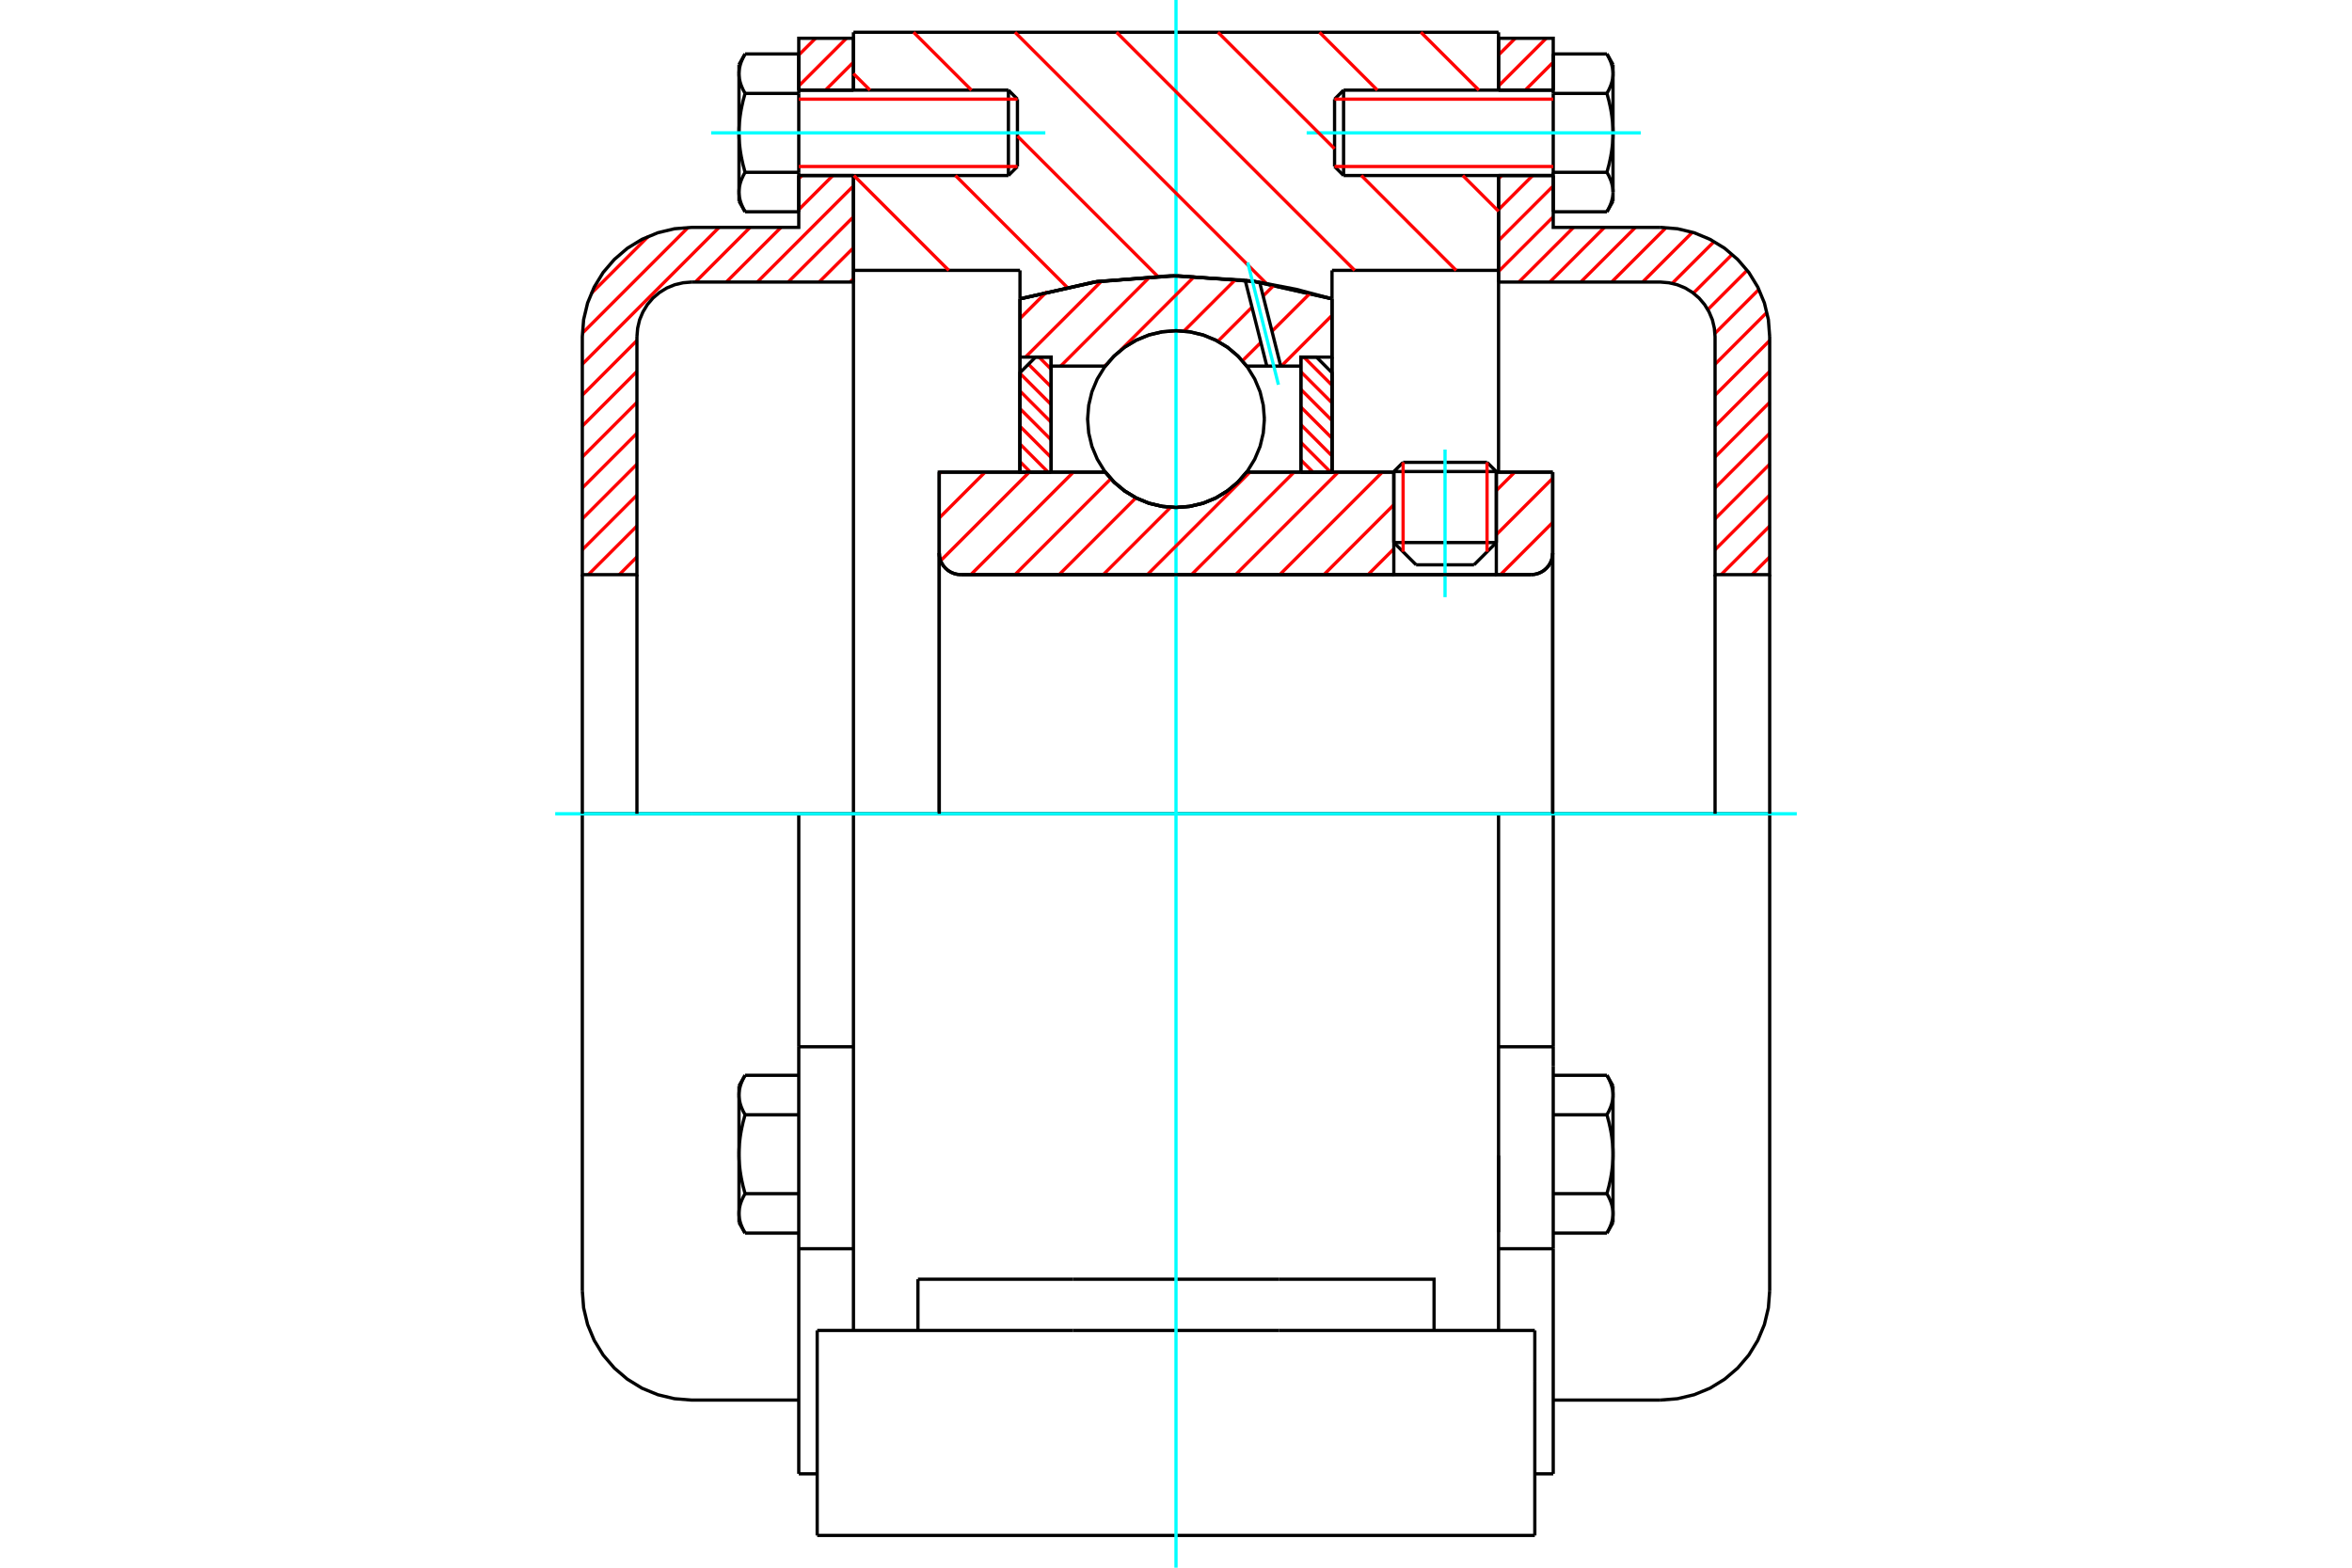<?xml version="1.0" standalone="no"?>
<!DOCTYPE svg PUBLIC "-//W3C//DTD SVG 1.1//EN"
	"http://www.w3.org/Graphics/SVG/1.1/DTD/svg11.dtd">
<svg xmlns="http://www.w3.org/2000/svg" height="100%" width="100%" viewBox="0 0 36000 24000">
	<rect x="-1800" y="-1200" width="39600" height="26400" style="fill:#FFF"/>
	<g style="fill:none; fill-rule:evenodd" transform="matrix(1 0 0 1 0 0)">
		<g style="fill:none; stroke:#000; stroke-width:50; shape-rendering:geometricPrecision">
			<line x1="22903" y1="7219" x2="21334" y2="7219"/>
			<line x1="21476" y1="7078" x2="22761" y2="7078"/>
			<line x1="21334" y1="8306" x2="22903" y2="8306"/>
			<line x1="22562" y1="8647" x2="21675" y2="8647"/>
			<polyline points="23436,8797 23488,8793 23538,8781 23586,8761 23630,8734 23669,8700 23703,8661 23730,8617 23750,8569 23762,8519 23766,8467"/>
			<line x1="23766" y1="7228" x2="23766" y2="8467"/>
			<line x1="22903" y1="7228" x2="23766" y2="7228"/>
			<line x1="19082" y1="7228" x2="21334" y2="7228"/>
			<polyline points="16918,7228 17056,7385 17216,7518 17395,7626 17588,7705 17792,7753 18000,7769 18208,7753 18412,7705 18605,7626 18784,7518 18944,7385 19082,7228"/>
			<line x1="14376" y1="7228" x2="16918" y2="7228"/>
			<line x1="14376" y1="8467" x2="14376" y2="7228"/>
			<polyline points="14376,8467 14380,8519 14392,8569 14412,8617 14439,8661 14473,8700 14512,8734 14556,8761 14604,8781 14654,8793 14705,8797"/>
			<line x1="23436" y1="8797" x2="14705" y2="8797"/>
			<line x1="23766" y1="8467" x2="23766" y2="12458"/>
			<line x1="14376" y1="8467" x2="14376" y2="12458"/>
			<line x1="21476" y1="7078" x2="21334" y2="7219"/>
			<line x1="22903" y1="7219" x2="22761" y2="7078"/>
			<line x1="22562" y1="8647" x2="22903" y2="8306"/>
			<line x1="21334" y1="8306" x2="21675" y2="8647"/>
			<line x1="21334" y1="7219" x2="21334" y2="8306"/>
			<line x1="22903" y1="8306" x2="22903" y2="7219"/>
			<line x1="22937" y1="12458" x2="13063" y2="12458"/>
			<line x1="22937" y1="4139" x2="20388" y2="4139"/>
			<line x1="22937" y1="2687" x2="22937" y2="4139"/>
			<line x1="22937" y1="494" x2="22937" y2="1380"/>
			<line x1="13063" y1="494" x2="22937" y2="494"/>
			<line x1="13063" y1="1380" x2="13063" y2="494"/>
			<line x1="13063" y1="4139" x2="13063" y2="2687"/>
			<line x1="15612" y1="4139" x2="13063" y2="4139"/>
			<line x1="15612" y1="4575" x2="15612" y2="4139"/>
			<polyline points="20388,4575 19207,4310 18000,4221 16793,4310 15612,4575"/>
			<line x1="20388" y1="4139" x2="20388" y2="4575"/>
			<line x1="15612" y1="7228" x2="15612" y2="4575"/>
			<line x1="13063" y1="12458" x2="13063" y2="4139"/>
			<line x1="20388" y1="4575" x2="20388" y2="7228"/>
			<polyline points="13063,20368 13063,18578 13063,12458"/>
			<line x1="12508" y1="23506" x2="23492" y2="23506"/>
			<line x1="14050" y1="20368" x2="14050" y2="19584"/>
			<line x1="16420" y1="19584" x2="14050" y2="19584"/>
			<line x1="16420" y1="20368" x2="19580" y2="20368"/>
			<line x1="19580" y1="19584" x2="16420" y2="19584"/>
			<polyline points="21950,20368 21950,19584 19580,19584"/>
			<line x1="22937" y1="20368" x2="22937" y2="18578"/>
			<line x1="19580" y1="20368" x2="23492" y2="20368"/>
			<line x1="22937" y1="17691" x2="22937" y2="18863"/>
			<line x1="22937" y1="4139" x2="22937" y2="7228"/>
			<line x1="23492" y1="21153" x2="23492" y2="20368"/>
			<line x1="23492" y1="23506" x2="23492" y2="21153"/>
			<polyline points="12508,23506 12508,21153 12508,20368"/>
			<line x1="22937" y1="18578" x2="22937" y2="12458"/>
			<line x1="12508" y1="20368" x2="16420" y2="20368"/>
			<line x1="12226" y1="16025" x2="13063" y2="16025"/>
			<polyline points="12226,16025 12226,16326 12226,16416 12226,19117 12226,22563"/>
			<polyline points="11311,18576 11311,18584 11311,18592 11312,18601 11312,18609 11313,18617 11314,18625 11315,18634 11316,18642 11317,18650 11318,18658 11320,18667 11322,18675 11324,18683 11326,18692 11328,18700 11330,18708 11333,18717 11335,18725 11338,18734 11341,18742 11344,18751 11347,18760 11351,18768 11354,18777 11358,18786 11362,18795 11366,18804 11370,18813 11374,18822 11379,18831 11384,18840 11389,18849 11394,18859 11399,18868 11404,18878"/>
			<line x1="11311" y1="18716" x2="11311" y2="18576"/>
			<polyline points="11311,17670 11311,17686 11311,17703 11312,17720 11312,17736 11313,17753 11314,17769 11315,17786 11316,17802 11317,17819 11318,17835 11320,17852 11322,17868 11324,17885 11326,17902 11328,17919 11330,17935 11333,17952 11335,17969 11338,17986 11341,18003 11344,18020 11347,18038 11351,18055 11354,18073 11358,18090 11362,18108 11366,18126 11370,18144 11374,18162 11379,18180 11384,18198 11389,18217 11394,18236 11399,18255 11404,18274"/>
			<line x1="11311" y1="18576" x2="11311" y2="17670"/>
			<polyline points="11404,18274 11399,18283 11394,18293 11389,18302 11384,18311 11379,18321 11374,18330 11370,18339 11366,18348 11362,18357 11358,18365 11354,18374 11351,18383 11347,18392 11344,18400 11341,18409 11338,18417 11335,18426 11333,18434 11330,18443 11328,18451 11326,18460 11324,18468 11322,18476 11320,18485 11318,18493 11317,18501 11316,18509 11315,18518 11314,18526 11313,18534 11312,18543 11312,18551 11311,18559 11311,18567 11311,18576"/>
			<polyline points="11311,16764 11311,16772 11311,16780 11312,16789 11312,16797 11313,16805 11314,16814 11315,16822 11316,16830 11317,16838 11318,16847 11320,16855 11322,16863 11324,16872 11326,16880 11328,16888 11330,16897 11333,16905 11335,16914 11338,16922 11341,16931 11344,16939 11347,16948 11351,16957 11354,16965 11358,16974 11362,16983 11366,16992 11370,17001 11374,17010 11379,17019 11384,17028 11389,17037 11394,17047 11399,17056 11404,17066"/>
			<line x1="11311" y1="17670" x2="11311" y2="16764"/>
			<polyline points="11404,17066 11399,17085 11394,17104 11389,17123 11384,17141 11379,17160 11374,17178 11370,17196 11366,17214 11362,17232 11358,17249 11354,17267 11351,17284 11347,17302 11344,17319 11341,17336 11338,17353 11335,17370 11333,17387 11330,17404 11328,17421 11326,17438 11324,17454 11322,17471 11320,17488 11318,17504 11317,17521 11316,17537 11315,17554 11314,17570 11313,17587 11312,17603 11312,17620 11311,17637 11311,17653 11311,17670"/>
			<line x1="11311" y1="16764" x2="11311" y2="16624"/>
			<polyline points="11404,16462 11399,16471 11394,16481 11389,16490 11384,16500 11379,16509 11374,16518 11370,16527 11366,16536 11362,16545 11358,16554 11354,16562 11351,16571 11347,16580 11344,16589 11341,16597 11338,16606 11335,16614 11333,16623 11330,16631 11328,16639 11326,16648 11324,16656 11322,16665 11320,16673 11318,16681 11317,16689 11316,16698 11315,16706 11314,16714 11313,16722 11312,16731 11312,16739 11311,16747 11311,16756 11311,16764"/>
			<line x1="12226" y1="17066" x2="11404" y2="17066"/>
			<line x1="12226" y1="16462" x2="11404" y2="16462"/>
			<line x1="12226" y1="18274" x2="11404" y2="18274"/>
			<line x1="12226" y1="18878" x2="11404" y2="18878"/>
			<line x1="10586" y1="12458" x2="8913" y2="12458"/>
			<line x1="12226" y1="12458" x2="10586" y2="12458"/>
			<line x1="13063" y1="12458" x2="12226" y2="12458"/>
			<line x1="8913" y1="12458" x2="8913" y2="19760"/>
			<line x1="12226" y1="12458" x2="12226" y2="16025"/>
			<line x1="15573" y1="2549" x2="15573" y2="1518"/>
			<line x1="15435" y1="2687" x2="15435" y2="1380"/>
			<polyline points="11404,2638 11399,2647 11394,2657 11389,2666 11384,2675 11379,2684 11374,2694 11370,2703 11366,2712 11362,2721 11358,2729 11354,2738 11351,2747 11347,2756 11344,2764 11341,2773 11338,2781 11335,2790 11333,2798 11330,2807 11328,2815 11326,2824 11324,2832 11322,2840 11320,2849 11318,2857 11317,2865 11316,2873 11315,2882 11314,2890 11313,2898 11312,2906 11312,2915 11311,2923 11311,2931 11311,2940"/>
			<polyline points="11311,2034 11311,2050 11311,2067 11312,2083 11312,2100 11313,2116 11314,2133 11315,2150 11316,2166 11317,2183 11318,2199 11320,2216 11322,2232 11324,2249 11326,2266 11328,2282 11330,2299 11333,2316 11335,2333 11338,2350 11341,2367 11344,2384 11347,2402 11351,2419 11354,2436 11358,2454 11362,2472 11366,2490 11370,2508 11374,2526 11379,2544 11384,2562 11389,2581 11394,2600 11399,2619 11404,2638"/>
			<line x1="11311" y1="2940" x2="11311" y2="2034"/>
			<polyline points="11311,1128 11311,1136 11311,1144 11312,1153 11312,1161 11313,1169 11314,1177 11315,1186 11316,1194 11317,1202 11318,1211 11320,1219 11322,1227 11324,1235 11326,1244 11328,1252 11330,1261 11333,1269 11335,1277 11338,1286 11341,1295 11344,1303 11347,1312 11351,1320 11354,1329 11358,1338 11362,1347 11366,1356 11370,1365 11374,1374 11379,1383 11384,1392 11389,1401 11394,1411 11399,1420 11404,1430"/>
			<line x1="11311" y1="2034" x2="11311" y2="1128"/>
			<polyline points="11404,1430 11399,1449 11394,1468 11389,1487 11384,1505 11379,1523 11374,1542 11370,1560 11366,1578 11362,1596 11358,1613 11354,1631 11351,1648 11347,1666 11344,1683 11341,1700 11338,1717 11335,1734 11333,1751 11330,1768 11328,1785 11326,1802 11324,1818 11322,1835 11320,1852 11318,1868 11317,1885 11316,1901 11315,1918 11314,1934 11313,1951 11312,1967 11312,1984 11311,2000 11311,2017 11311,2034"/>
			<line x1="11311" y1="1128" x2="11311" y2="988"/>
			<polyline points="11404,826 11399,835 11394,845 11389,854 11384,863 11379,873 11374,882 11370,891 11366,900 11362,909 11358,918 11354,926 11351,935 11347,944 11344,952 11341,961 11338,970 11335,978 11333,987 11330,995 11328,1003 11326,1012 11324,1020 11322,1028 11320,1037 11318,1045 11317,1053 11316,1062 11315,1070 11314,1078 11313,1086 11312,1095 11312,1103 11311,1111 11311,1119 11311,1128"/>
			<polyline points="11311,2940 11311,2948 11311,2956 11312,2964 11312,2973 11313,2981 11314,2989 11315,2997 11316,3006 11317,3014 11318,3022 11320,3031 11322,3039 11324,3047 11326,3056 11328,3064 11330,3072 11333,3081 11335,3089 11338,3098 11341,3106 11344,3115 11347,3124 11351,3132 11354,3141 11358,3150 11362,3159 11366,3168 11370,3176 11374,3186 11379,3195 11384,3204 11389,3213 11394,3223 11399,3232 11404,3242"/>
			<line x1="11311" y1="3080" x2="11311" y2="2940"/>
			<line x1="12226" y1="826" x2="11404" y2="826"/>
			<line x1="12226" y1="1430" x2="11404" y2="1430"/>
			<line x1="12226" y1="1430" x2="12226" y2="826"/>
			<line x1="12226" y1="2638" x2="11404" y2="2638"/>
			<line x1="12226" y1="2638" x2="12226" y2="1430"/>
			<line x1="12226" y1="3242" x2="11404" y2="3242"/>
			<line x1="12226" y1="3242" x2="12226" y2="2638"/>
			<line x1="12226" y1="19117" x2="13063" y2="19117"/>
			<line x1="12226" y1="22563" x2="12508" y2="22563"/>
			<line x1="11311" y1="18716" x2="11404" y2="18878"/>
			<line x1="11404" y1="16462" x2="11311" y2="16624"/>
			<polyline points="8913,19760 8933,20022 8994,20278 9095,20520 9232,20744 9403,20944 9602,21114 9826,21252 10069,21352 10324,21413 10586,21434 12226,21434"/>
			<line x1="15435" y1="2687" x2="15573" y2="2549"/>
			<line x1="15573" y1="1518" x2="15435" y2="1380"/>
			<line x1="12226" y1="2687" x2="15435" y2="2687"/>
			<line x1="15435" y1="1380" x2="12226" y2="1380"/>
			<line x1="11404" y1="826" x2="11311" y2="988"/>
			<line x1="11311" y1="3080" x2="11404" y2="3242"/>
			<line x1="22937" y1="16025" x2="23774" y2="16025"/>
			<line x1="23774" y1="16326" x2="23774" y2="16025"/>
			<line x1="23774" y1="16416" x2="23774" y2="16326"/>
			<line x1="23774" y1="19117" x2="23774" y2="16416"/>
			<polyline points="23774,16025 23774,12458 22937,12458"/>
			<line x1="23774" y1="22563" x2="23774" y2="19117"/>
			<polyline points="24689,16764 24689,16756 24689,16747 24688,16739 24688,16731 24687,16722 24686,16714 24685,16706 24684,16698 24683,16689 24682,16681 24680,16673 24678,16665 24676,16656 24674,16648 24672,16639 24670,16631 24667,16623 24665,16614 24662,16606 24659,16597 24656,16589 24653,16580 24649,16571 24646,16562 24642,16554 24638,16545 24634,16536 24630,16527 24626,16518 24621,16509 24616,16500 24611,16490 24606,16481 24601,16471 24596,16462"/>
			<line x1="24689" y1="16624" x2="24689" y2="16764"/>
			<polyline points="24689,17670 24689,17653 24689,17637 24688,17620 24688,17603 24687,17587 24686,17570 24685,17554 24684,17537 24683,17521 24682,17504 24680,17488 24678,17471 24676,17454 24674,17438 24672,17421 24670,17404 24667,17387 24665,17370 24662,17353 24659,17336 24656,17319 24653,17302 24649,17284 24646,17267 24642,17249 24638,17232 24634,17214 24630,17196 24626,17178 24621,17160 24616,17141 24611,17123 24606,17104 24601,17085 24596,17066"/>
			<line x1="24689" y1="16764" x2="24689" y2="17670"/>
			<polyline points="24596,17066 24601,17056 24606,17047 24611,17037 24616,17028 24621,17019 24626,17010 24630,17001 24634,16992 24638,16983 24642,16974 24646,16965 24649,16957 24653,16948 24656,16939 24659,16931 24662,16922 24665,16914 24667,16905 24670,16897 24672,16888 24674,16880 24676,16872 24678,16863 24680,16855 24682,16847 24683,16838 24684,16830 24685,16822 24686,16814 24687,16805 24688,16797 24688,16789 24689,16780 24689,16772 24689,16764"/>
			<polyline points="24689,18576 24689,18567 24689,18559 24688,18551 24688,18543 24687,18534 24686,18526 24685,18518 24684,18509 24683,18501 24682,18493 24680,18485 24678,18476 24676,18468 24674,18460 24672,18451 24670,18443 24667,18434 24665,18426 24662,18417 24659,18409 24656,18400 24653,18392 24649,18383 24646,18374 24642,18365 24638,18357 24634,18348 24630,18339 24626,18330 24621,18321 24616,18311 24611,18302 24606,18293 24601,18283 24596,18274"/>
			<line x1="24689" y1="17670" x2="24689" y2="18576"/>
			<polyline points="24596,18274 24601,18255 24606,18236 24611,18217 24616,18198 24621,18180 24626,18162 24630,18144 24634,18126 24638,18108 24642,18090 24646,18073 24649,18055 24653,18038 24656,18020 24659,18003 24662,17986 24665,17969 24667,17952 24670,17935 24672,17919 24674,17902 24676,17885 24678,17868 24680,17852 24682,17835 24683,17819 24684,17802 24685,17786 24686,17769 24687,17753 24688,17736 24688,17720 24689,17703 24689,17686 24689,17670"/>
			<line x1="24689" y1="18576" x2="24689" y2="18716"/>
			<polyline points="24596,18878 24601,18868 24606,18859 24611,18849 24616,18840 24621,18831 24626,18822 24630,18813 24634,18804 24638,18795 24642,18786 24646,18777 24649,18768 24653,18760 24656,18751 24659,18742 24662,18734 24665,18725 24667,18717 24670,18708 24672,18700 24674,18692 24676,18683 24678,18675 24680,18667 24682,18658 24683,18650 24684,18642 24685,18634 24686,18625 24687,18617 24688,18609 24688,18601 24689,18592 24689,18584 24689,18576"/>
			<line x1="23774" y1="18878" x2="24596" y2="18878"/>
			<line x1="23774" y1="18274" x2="24596" y2="18274"/>
			<line x1="23774" y1="17066" x2="24596" y2="17066"/>
			<line x1="23774" y1="16462" x2="24596" y2="16462"/>
			<polyline points="27087,12458 25414,12458 23774,12458"/>
			<line x1="27087" y1="19760" x2="27087" y2="12458"/>
			<line x1="20427" y1="1518" x2="20427" y2="2549"/>
			<line x1="20565" y1="1380" x2="20565" y2="2687"/>
			<polyline points="24689,1128 24689,1119 24689,1111 24688,1103 24688,1095 24687,1086 24686,1078 24685,1070 24684,1062 24683,1053 24682,1045 24680,1037 24678,1028 24676,1020 24674,1012 24672,1003 24670,995 24667,987 24665,978 24662,970 24659,961 24656,952 24653,944 24649,935 24646,926 24642,918 24638,909 24634,900 24630,891 24626,882 24621,873 24616,863 24611,854 24606,845 24601,835 24596,826"/>
			<line x1="24689" y1="988" x2="24689" y2="1128"/>
			<polyline points="24596,3242 24601,3232 24606,3223 24611,3213 24616,3204 24621,3195 24626,3186 24630,3176 24634,3168 24638,3159 24642,3150 24646,3141 24649,3132 24653,3124 24656,3115 24659,3106 24662,3098 24665,3089 24667,3081 24670,3072 24672,3064 24674,3056 24676,3047 24678,3039 24680,3031 24682,3022 24683,3014 24684,3006 24685,2997 24686,2989 24687,2981 24688,2973 24688,2964 24689,2956 24689,2948 24689,2940 24689,3080"/>
			<polyline points="24689,2034 24689,2017 24689,2000 24688,1984 24688,1967 24687,1951 24686,1934 24685,1918 24684,1901 24683,1885 24682,1868 24680,1852 24678,1835 24676,1818 24674,1802 24672,1785 24670,1768 24667,1751 24665,1734 24662,1717 24659,1700 24656,1683 24653,1666 24649,1648 24646,1631 24642,1613 24638,1596 24634,1578 24630,1560 24626,1542 24621,1523 24616,1505 24611,1487 24606,1468 24601,1449 24596,1430"/>
			<line x1="24689" y1="1128" x2="24689" y2="2034"/>
			<polyline points="24596,1430 24601,1420 24606,1411 24611,1401 24616,1392 24621,1383 24626,1374 24630,1365 24634,1356 24638,1347 24642,1338 24646,1329 24649,1320 24653,1312 24656,1303 24659,1295 24662,1286 24665,1277 24667,1269 24670,1261 24672,1252 24674,1244 24676,1235 24678,1227 24680,1219 24682,1211 24683,1202 24684,1194 24685,1186 24686,1177 24687,1169 24688,1161 24688,1153 24689,1144 24689,1136 24689,1128"/>
			<polyline points="24689,2940 24689,2931 24689,2923 24688,2915 24688,2906 24687,2898 24686,2890 24685,2882 24684,2873 24683,2865 24682,2857 24680,2849 24678,2840 24676,2832 24674,2824 24672,2815 24670,2807 24667,2798 24665,2790 24662,2781 24659,2773 24656,2764 24653,2756 24649,2747 24646,2738 24642,2729 24638,2721 24634,2712 24630,2703 24626,2694 24621,2684 24616,2675 24611,2666 24606,2657 24601,2647 24596,2638"/>
			<line x1="24689" y1="2034" x2="24689" y2="2940"/>
			<polyline points="24596,2638 24601,2619 24606,2600 24611,2581 24616,2562 24621,2544 24626,2526 24630,2508 24634,2490 24638,2472 24642,2454 24646,2436 24649,2419 24653,2402 24656,2384 24659,2367 24662,2350 24665,2333 24667,2316 24670,2299 24672,2282 24674,2266 24676,2249 24678,2232 24680,2216 24682,2199 24683,2183 24684,2166 24685,2150 24686,2133 24687,2116 24688,2100 24688,2083 24689,2067 24689,2050 24689,2034"/>
			<line x1="23774" y1="1430" x2="24596" y2="1430"/>
			<polyline points="23774,1430 23774,2638 24596,2638"/>
			<line x1="23774" y1="826" x2="24596" y2="826"/>
			<line x1="23774" y1="826" x2="23774" y2="1430"/>
			<line x1="23774" y1="3242" x2="24596" y2="3242"/>
			<line x1="23774" y1="2638" x2="23774" y2="3242"/>
			<line x1="22937" y1="19117" x2="23774" y2="19117"/>
			<line x1="23492" y1="22563" x2="23774" y2="22563"/>
			<line x1="24689" y1="16624" x2="24596" y2="16462"/>
			<line x1="24596" y1="18878" x2="24689" y2="18716"/>
			<polyline points="25414,21434 25676,21413 25931,21352 26174,21252 26398,21114 26597,20944 26768,20744 26905,20520 27006,20278 27067,20022 27087,19760"/>
			<line x1="23774" y1="21434" x2="25414" y2="21434"/>
			<line x1="20565" y1="1380" x2="20427" y2="1518"/>
			<line x1="20427" y1="2549" x2="20565" y2="2687"/>
			<line x1="23774" y1="1380" x2="20565" y2="1380"/>
			<line x1="20565" y1="2687" x2="23774" y2="2687"/>
			<line x1="24689" y1="988" x2="24596" y2="826"/>
			<line x1="24596" y1="3242" x2="24689" y2="3080"/>
		</g>
		<g style="fill:none; stroke:#0FF; stroke-width:50; shape-rendering:geometricPrecision">
			<line x1="22118" y1="9142" x2="22118" y2="6882"/>
			<line x1="18000" y1="24000" x2="18000" y2="0"/>
			<line x1="8498" y1="12458" x2="27502" y2="12458"/>
			<line x1="10885" y1="2034" x2="16000" y2="2034"/>
			<line x1="20000" y1="2034" x2="25115" y2="2034"/>
		</g>
		<g style="fill:none; stroke:#F00; stroke-width:50; shape-rendering:geometricPrecision">
			<line x1="27087" y1="8526" x2="26817" y2="8797"/>
			<line x1="27087" y1="8053" x2="26344" y2="8797"/>
			<line x1="27087" y1="7580" x2="26251" y2="8416"/>
			<line x1="27087" y1="7106" x2="26251" y2="7943"/>
			<line x1="27087" y1="6633" x2="26251" y2="7470"/>
			<line x1="27087" y1="6159" x2="26251" y2="6996"/>
			<line x1="27087" y1="5686" x2="26251" y2="6523"/>
			<line x1="27087" y1="5213" x2="26251" y2="6050"/>
			<line x1="27045" y1="4782" x2="26251" y2="5576"/>
			<line x1="26922" y1="4431" x2="26249" y2="5104"/>
			<line x1="26742" y1="4138" x2="26140" y2="4740"/>
			<line x1="26513" y1="3894" x2="25919" y2="4488"/>
			<line x1="26236" y1="3698" x2="25595" y2="4338"/>
			<line x1="25904" y1="3556" x2="25142" y2="4318"/>
			<line x1="25502" y1="3484" x2="24668" y2="4318"/>
			<line x1="25032" y1="3481" x2="24195" y2="4318"/>
			<line x1="24558" y1="3481" x2="23722" y2="4318"/>
			<line x1="24085" y1="3481" x2="23248" y2="4318"/>
			<line x1="23774" y1="3319" x2="22937" y2="4156"/>
			<line x1="23774" y1="2846" x2="22937" y2="3683"/>
			<line x1="23459" y1="2687" x2="22937" y2="3209"/>
			<line x1="22985" y1="2687" x2="22937" y2="2736"/>
			<line x1="23774" y1="952" x2="23346" y2="1380"/>
			<line x1="23667" y1="586" x2="22937" y2="1316"/>
			<line x1="23193" y1="586" x2="22937" y2="842"/>
		</g>
		<g style="fill:none; stroke:#000; stroke-width:50; shape-rendering:geometricPrecision">
			<line x1="22937" y1="4318" x2="22937" y2="2687"/>
			<line x1="22937" y1="1380" x2="23774" y2="1380"/>
			<line x1="23774" y1="2687" x2="22937" y2="2687"/>
			<polyline points="22937,1380 22937,586 23774,586 23774,1380"/>
			<polyline points="23774,2687 23774,3481 25414,3481"/>
			<polyline points="27087,5155 27067,4893 27006,4638 26905,4395 26768,4171 26597,3972 26398,3801 26174,3664 25931,3563 25676,3502 25414,3481"/>
			<polyline points="27087,5155 27087,8797 26251,8797 26251,5155 26240,5024 26210,4896 26159,4775 26091,4663 26006,4563 25906,4478 25794,4409 25672,4359 25545,4329 25414,4318 22937,4318"/>
			<line x1="27087" y1="12458" x2="27087" y2="8797"/>
			<line x1="26251" y1="8797" x2="26251" y2="12458"/>
		</g>
		<g style="fill:none; stroke:#F00; stroke-width:50; shape-rendering:geometricPrecision">
			<line x1="9749" y1="8526" x2="9479" y2="8797"/>
			<line x1="9749" y1="8053" x2="9006" y2="8797"/>
			<line x1="13063" y1="4266" x2="13011" y2="4318"/>
			<line x1="9749" y1="7580" x2="8913" y2="8416"/>
			<line x1="13063" y1="3793" x2="12537" y2="4318"/>
			<line x1="9749" y1="7106" x2="8913" y2="7943"/>
			<line x1="13063" y1="3319" x2="12064" y2="4318"/>
			<line x1="9749" y1="6633" x2="8913" y2="7470"/>
			<line x1="13063" y1="2846" x2="11591" y2="4318"/>
			<line x1="9749" y1="6159" x2="8913" y2="6996"/>
			<line x1="12748" y1="2687" x2="12226" y2="3209"/>
			<line x1="11954" y1="3481" x2="11117" y2="4318"/>
			<line x1="9749" y1="5686" x2="8913" y2="6523"/>
			<line x1="12275" y1="2687" x2="12226" y2="2736"/>
			<line x1="11481" y1="3481" x2="10644" y2="4318"/>
			<line x1="9749" y1="5213" x2="8913" y2="6050"/>
			<line x1="11007" y1="3481" x2="8913" y2="5576"/>
			<line x1="13063" y1="952" x2="12635" y2="1380"/>
			<line x1="10532" y1="3483" x2="8914" y2="5101"/>
			<line x1="12956" y1="586" x2="12226" y2="1316"/>
			<line x1="9922" y1="3620" x2="9051" y2="4491"/>
			<line x1="12483" y1="586" x2="12226" y2="842"/>
		</g>
		<g style="fill:none; stroke:#000; stroke-width:50; shape-rendering:geometricPrecision">
			<line x1="13063" y1="4318" x2="13063" y2="2687"/>
			<line x1="13063" y1="1380" x2="12226" y2="1380"/>
			<line x1="12226" y1="2687" x2="13063" y2="2687"/>
			<polyline points="13063,1380 13063,586 12226,586 12226,1380"/>
			<polyline points="12226,2687 12226,3481 10586,3481 10324,3502 10069,3563 9826,3664 9602,3801 9403,3972 9232,4171 9095,4395 8994,4638 8933,4893 8913,5155 8913,8797 9749,8797 9749,5155"/>
			<polyline points="10586,4318 10455,4329 10328,4359 10206,4409 10094,4478 9994,4563 9909,4663 9841,4775 9790,4896 9760,5024 9749,5155"/>
			<line x1="10586" y1="4318" x2="13063" y2="4318"/>
			<line x1="8913" y1="12458" x2="8913" y2="8797"/>
			<line x1="9749" y1="8797" x2="9749" y2="12458"/>
		</g>
		<g style="fill:none; stroke:#F00; stroke-width:50; shape-rendering:geometricPrecision">
			<line x1="21749" y1="494" x2="22636" y2="1380"/>
			<line x1="20196" y1="494" x2="21082" y2="1380"/>
			<line x1="22390" y1="2687" x2="22937" y2="3234"/>
			<line x1="18643" y1="494" x2="20427" y2="2277"/>
			<line x1="20837" y1="2687" x2="22288" y2="4139"/>
			<line x1="17090" y1="494" x2="20735" y2="4139"/>
			<line x1="15536" y1="494" x2="19381" y2="4338"/>
			<line x1="13983" y1="494" x2="14869" y2="1380"/>
			<line x1="15573" y1="2084" x2="17718" y2="4229"/>
			<line x1="13063" y1="1127" x2="13316" y2="1380"/>
			<line x1="14624" y1="2687" x2="16330" y2="4394"/>
			<line x1="13070" y1="2687" x2="14522" y2="4139"/>
		</g>
		<g style="fill:none; stroke:#000; stroke-width:50; shape-rendering:geometricPrecision">
			<polyline points="20388,4575 19207,4310 18000,4221 16793,4310 15612,4575"/>
		</g>
		<g style="fill:none; stroke:#F00; stroke-width:50; shape-rendering:geometricPrecision">
			<line x1="22761" y1="7078" x2="22761" y2="8447"/>
			<line x1="21476" y1="8447" x2="21476" y2="7078"/>
			<line x1="15612" y1="7067" x2="15772" y2="7228"/>
			<line x1="15612" y1="6797" x2="16042" y2="7228"/>
			<line x1="15612" y1="6526" x2="16089" y2="7004"/>
			<line x1="15612" y1="6256" x2="16089" y2="6734"/>
			<line x1="15612" y1="5986" x2="16089" y2="6464"/>
			<line x1="15612" y1="5716" x2="16089" y2="6193"/>
			<line x1="15742" y1="5576" x2="16089" y2="5923"/>
			<line x1="15903" y1="5467" x2="16089" y2="5653"/>
		</g>
		<g style="fill:none; stroke:#000; stroke-width:50; shape-rendering:geometricPrecision">
			<polyline points="16089,7228 16089,5467 15850,5467 15612,5706 15612,7228 16089,7228"/>
		</g>
		<g style="fill:none; stroke:#F00; stroke-width:50; shape-rendering:geometricPrecision">
			<line x1="19958" y1="5467" x2="20388" y2="5898"/>
			<line x1="19911" y1="5691" x2="20388" y2="6168"/>
			<line x1="19911" y1="5961" x2="20388" y2="6439"/>
			<line x1="19911" y1="6231" x2="20388" y2="6709"/>
			<line x1="19911" y1="6501" x2="20388" y2="6979"/>
			<line x1="19911" y1="6772" x2="20367" y2="7228"/>
			<line x1="19911" y1="7042" x2="20097" y2="7228"/>
		</g>
		<g style="fill:none; stroke:#000; stroke-width:50; shape-rendering:geometricPrecision">
			<polyline points="19911,7228 19911,5467 20150,5467 20388,5706 20388,7228 19911,7228"/>
			<polyline points="19353,6416 19336,6204 19287,5998 19205,5802 19094,5621 18957,5459 18795,5321 18614,5211 18418,5129 18212,5080 18000,5063 17788,5080 17582,5129 17386,5211 17205,5321 17043,5459 16906,5621 16795,5802 16713,5998 16664,6204 16647,6416 16664,6628 16713,6834 16795,7030 16906,7211 17043,7373 17205,7510 17386,7621 17582,7703 17788,7752 18000,7769 18212,7752 18418,7703 18614,7621 18795,7510 18957,7373 19094,7211 19205,7030 19287,6834 19336,6628 19353,6416"/>
		</g>
		<g style="fill:none; stroke:#F00; stroke-width:50; shape-rendering:geometricPrecision">
			<line x1="20388" y1="4828" x2="19613" y2="5604"/>
			<line x1="20056" y1="4486" x2="19469" y2="5072"/>
			<line x1="19299" y1="5243" x2="19017" y2="5524"/>
			<line x1="19503" y1="4363" x2="19334" y2="4532"/>
			<line x1="19163" y1="4703" x2="18641" y2="5225"/>
			<line x1="18915" y1="4276" x2="18121" y2="5069"/>
			<line x1="18284" y1="4230" x2="17151" y2="5363"/>
			<line x1="16943" y1="5571" x2="16910" y2="5604"/>
			<line x1="17606" y1="4233" x2="16235" y2="5604"/>
			<line x1="16860" y1="4304" x2="15696" y2="5467"/>
			<line x1="16025" y1="4463" x2="15612" y2="4876"/>
		</g>
		<g style="fill:none; stroke:#000; stroke-width:50; shape-rendering:geometricPrecision">
			<polyline points="15612,7228 15612,5467 15612,4575"/>
			<polyline points="19059,4290 17900,4222 16743,4318 15612,4575"/>
			<polyline points="19281,4322 19170,4305 19059,4290"/>
			<polyline points="20388,4575 19839,4429 19281,4322"/>
			<polyline points="20388,4575 20388,5467 19911,5467 19911,5604 19911,7228"/>
			<polyline points="19911,5604 19603,5604 19390,5604 19082,5604 18944,5447 18784,5313 18605,5206 18412,5127 18208,5079 18000,5063 17792,5079 17588,5127 17395,5206 17216,5313 17056,5447 16918,5604 16089,5604 16089,7228"/>
			<polyline points="16089,5604 16089,5467 15612,5467"/>
			<line x1="20388" y1="5467" x2="20388" y2="7228"/>
		</g>
		<g style="fill:none; stroke:#0FF; stroke-width:50; shape-rendering:geometricPrecision">
			<line x1="19568" y1="5890" x2="19098" y2="4019"/>
		</g>
		<g style="fill:none; stroke:#000; stroke-width:50; shape-rendering:geometricPrecision">
			<line x1="19390" y1="5604" x2="19059" y2="4290"/>
			<line x1="19603" y1="5604" x2="19281" y2="4322"/>
		</g>
		<g style="fill:none; stroke:#F00; stroke-width:50; shape-rendering:geometricPrecision">
			<line x1="23766" y1="7998" x2="22967" y2="8797"/>
			<line x1="23766" y1="7322" x2="22903" y2="8185"/>
			<line x1="23185" y1="7228" x2="22903" y2="7510"/>
			<line x1="21334" y1="8403" x2="20940" y2="8797"/>
			<line x1="21334" y1="7727" x2="20265" y2="8797"/>
			<line x1="21158" y1="7228" x2="19589" y2="8797"/>
			<line x1="20483" y1="7228" x2="18914" y2="8797"/>
			<line x1="19807" y1="7228" x2="18238" y2="8797"/>
			<line x1="19131" y1="7228" x2="17562" y2="8797"/>
			<line x1="17918" y1="7766" x2="16887" y2="8797"/>
			<line x1="17387" y1="7621" x2="16211" y2="8797"/>
			<line x1="17003" y1="7329" x2="15536" y2="8797"/>
			<line x1="16429" y1="7228" x2="14860" y2="8797"/>
			<line x1="15754" y1="7228" x2="14398" y2="8584"/>
			<line x1="15078" y1="7228" x2="14376" y2="7930"/>
			<line x1="14402" y1="7228" x2="14376" y2="7254"/>
		</g>
		<g style="fill:none; stroke:#000; stroke-width:50; shape-rendering:geometricPrecision">
			<line x1="23766" y1="12458" x2="23766" y2="7228"/>
			<polyline points="23436,8797 23488,8793 23538,8781 23586,8761 23630,8734 23669,8700 23703,8661 23730,8617 23750,8569 23762,8519 23766,8467"/>
			<polyline points="23436,8797 22903,8797 22903,7228"/>
			<polyline points="22903,8797 21334,8797 21334,7228"/>
			<line x1="21334" y1="8797" x2="14705" y2="8797"/>
			<polyline points="14376,8467 14380,8519 14392,8569 14412,8617 14439,8661 14473,8700 14512,8734 14556,8761 14604,8781 14654,8793 14705,8797"/>
			<polyline points="14376,8467 14376,7228 14854,7228 16918,7228 17056,7385 17216,7518 17395,7626 17588,7705 17792,7753 18000,7769 18208,7753 18412,7705 18605,7626 18784,7518 18944,7385 19082,7228 21334,7228"/>
			<line x1="22903" y1="7228" x2="23766" y2="7228"/>
			<line x1="14376" y1="12458" x2="14376" y2="8467"/>
		</g>
		<g style="fill:none; stroke:#F00; stroke-width:50; shape-rendering:geometricPrecision">
			<line x1="23774" y1="1518" x2="20427" y2="1518"/>
			<line x1="20427" y1="2549" x2="23774" y2="2549"/>
		</g>
		<g style="fill:none; stroke:#F00; stroke-width:50; shape-rendering:geometricPrecision">
			<line x1="12226" y1="1518" x2="15573" y2="1518"/>
			<line x1="15573" y1="2549" x2="12226" y2="2549"/>
		</g>
	</g>
</svg>
